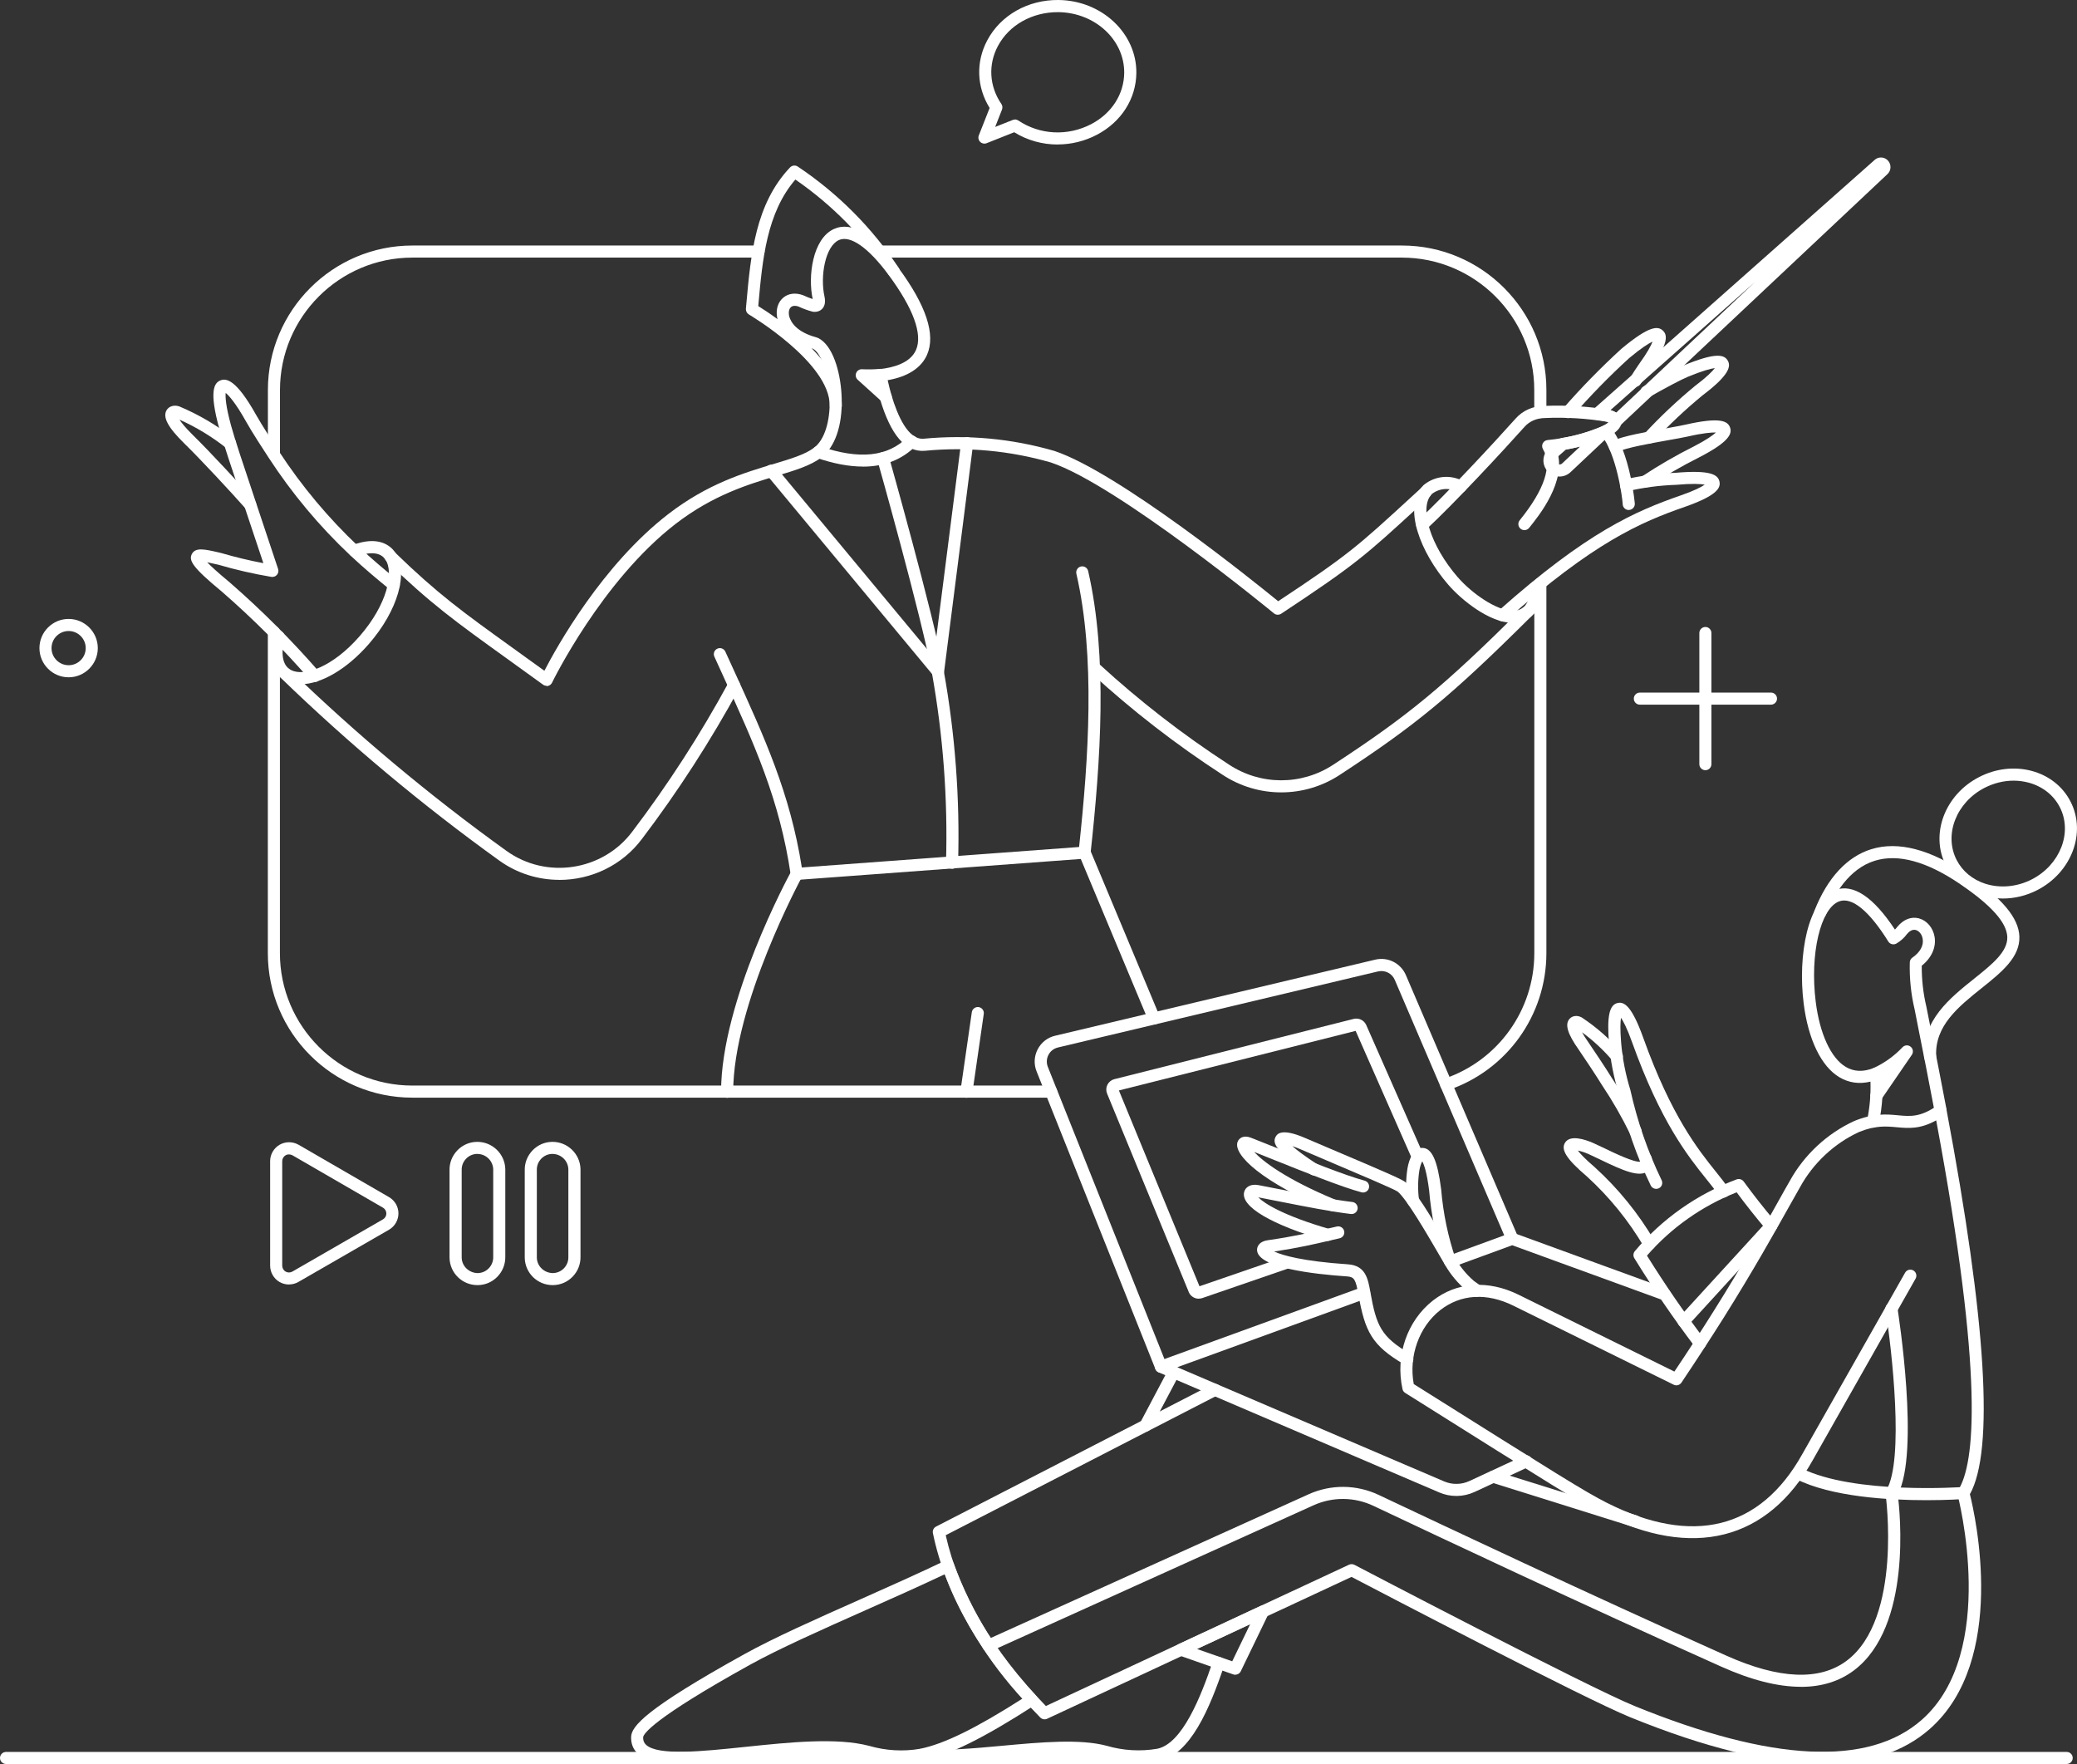 <?xml version="1.0" encoding="UTF-8"?>
<svg xmlns="http://www.w3.org/2000/svg" id="Layer_2" data-name="Layer 2" viewBox="0 0 343.84 291.99">
  <rect x="0" y="0" width="343.84" height="291.99" fill="#333333" stroke="none"/>
  <defs>
    <style>
      .cls-1 {
        fill: none;
      }

      .cls-1, .cls-2 {
        stroke-width: 0px;
      }

      .cls-2 {
        fill: #fff;
      }
    </style>
  </defs>
  <g id="content">
    <g>
      <g>
        <path class="cls-1" d="M321.31,183.79c-2.29,1.68-5.19,2.29-7.96,1.68-2.02-.16-4.05.17-5.91.96-4.35,2.01-7.95,5.37-10.26,9.57-.9,1.58-2.22,3.96-3.94,6.96-2.02-2.4-4.23-5.16-5.4-6.79-6.39,2.37-12.06,6.37-16.44,11.59,3.11,5.07,6.44,9.99,9.99,14.75-1.25,1.93-2.52,3.85-3.8,5.76l-26.56-13.09c-11.14-5.51-19.97,4.68-17.81,14.49,0,0,10.77,6.77,19.52,12.2l-11.49,5.33c-13.41-5.73-36.9-15.77-46.97-20l-4.62,8.79-34.18,17.57c2.39,11.59,9.33,21.74,17.47,30.01l22.55-10.51,9,3.16,4.54-9.47,14.74-6.87s38.46,20.13,46.42,23.39c26.58,10.85,41.05,8.89,48.71,2.06,13.25-11.81,6.15-38.2,6.15-38.2,5.55-8.79.26-41.98-3.74-63.35h0Z"></path>
        <path class="cls-1" d="M175.21,1c-9.5-.1-15.28,9.43-10.26,16.75l-1.98,5.03,5.04-2c7.83,5.26,19,.24,19.11-8.7.06-6.06-5.28-11.01-11.91-11.08Z"></path>
      </g>
      <g>
        <path class="cls-1" d="M315.67,174.04c-1.48,1.49-3.2,2.73-5.09,3.66.08,1.24.1,2.48.03,3.73l5.06-7.38Z"></path>
        <path class="cls-1" d="M203.48,169.12c1.44-.58,2.43,1.91.99,2.5-1.44.58-2.43-1.91-.99-2.5Z"></path>
        <path class="cls-1" d="M142.66,62.12l3.97,3.59-.89-3.66-3.08.07Z"></path>
        <path class="cls-1" d="M131.59,28.38c-5.71,6.02-6.3,14.56-7.04,22.8,0,0,13.62,8.07,13.88,15.78-.12-5.52-2.54-10.04-3.48-10.28-7.52-1.98-5.88-8.85-1.68-6.73,1.63.84,2.74.99,2.36-.8-1.33-6.3,2.34-17.92,12.41-4.26-4.34-6.54-9.93-12.15-16.45-16.51Z"></path>
        <path class="cls-1" d="M164.2,124.99c0,.89-.72,1.62-1.62,1.62s-1.62-.72-1.62-1.62.72-1.62,1.62-1.62,1.62.72,1.62,1.62Z"></path>
        <path class="cls-1" d="M150.01,114.66c0,.89-.72,1.62-1.62,1.62s-1.62-.72-1.62-1.62.72-1.62,1.62-1.62,1.62.72,1.62,1.62Z"></path>
        <path class="cls-1" d="M152.54,137.33c0,.89-.72,1.62-1.62,1.62s-1.62-.72-1.62-1.62.72-1.62,1.62-1.62,1.62.72,1.62,1.62Z"></path>
        <path class="cls-1" d="M65.2,96.82c-1.71-1.4-3.93-3.18-6.53-5.64,4.76-1.78,7.49.75,6.53,5.64Z"></path>
        <path class="cls-1" d="M46.12,105.4c-1.26,5.03,1.13,8.03,5.98,6.46-1.95-2.19-3.95-4.34-5.98-6.46Z"></path>
        <path class="cls-1" d="M254.31,97.16c-2.32,1.88-4.31,3.59-5.54,4.65,1.51.58,3.22.25,4.41-.85.86-1.07,1.26-2.43,1.13-3.79Z"></path>
        <path class="cls-1" d="M63.9,199.03l-15.01-8.68c-.66-.37-1.46-.36-2.12.01-.65.38-1.05,1.08-1.06,1.83v17.33c0,.76.4,1.46,1.06,1.84.66.38,1.47.38,2.12,0l15.01-8.68c.65-.38,1.05-1.08,1.05-1.83,0-.75-.4-1.45-1.05-1.83h0Z"></path>
        <path class="cls-1" d="M258.79,73.47l-1.74,1.54c-.67.62-.71,1.67-.09,2.34.62.67,1.67.71,2.34.09l6.32-5.95c-2.18.95-4.48,1.62-6.84,1.98Z"></path>
        <path class="cls-1" d="M311.81,27.25c-.16-.18-.41-.24-.63-.16-.07.03-.14.07-.19.13l-46.56,41.27c.62.08,1.24.19,1.84.34,1.33.41,1.13.92,1.16.96l44.34-41.71c.11-.11.18-.25.19-.4,0-.15-.05-.31-.15-.42h0Z"></path>
        <path class="cls-1" d="M341.89,133.16c2.39,4.68.1,10.63-5.1,13.3-5.2,2.67-11.38,1.03-13.78-3.66-2.39-4.68-.11-10.64,5.09-13.3,5.23-2.67,11.38-1.03,13.78,3.66Z"></path>
        <path class="cls-1" d="M325.04,145.53c-14.89-10.14-21.33-.83-23.9,5.95,2.23-4.78,6.42-5.64,12.31,3.82.55-.34,1.03-.8,1.4-1.33,2.84-3.45,7.04,2.05,2.26,5.33-.07,4.08.23,4.8,2.39,15.62-.75-13.88,27.18-14.7,5.54-29.4h0Z"></path>
        <path class="cls-1" d="M131.38,273.49c-1.02,0-1.85.83-1.85,1.85,0,1.02.83,1.85,1.85,1.85h0c1.02,0,1.84-.84,1.84-1.86,0-1.01-.82-1.83-1.84-1.84Z"></path>
        <path class="cls-1" d="M120.99,284.43c.03,1.02-.77,1.87-1.79,1.9s-1.87-.77-1.9-1.79c0-.04,0-.08,0-.12.03-1.02.88-1.82,1.9-1.79.98.03,1.76.81,1.79,1.79Z"></path>
        <path class="cls-1" d="M145.91,283.74c.03,1.02-.77,1.87-1.79,1.9s-1.87-.77-1.9-1.79c0-.04,0-.08,0-.12.03-1.02.88-1.82,1.9-1.79.98.03,1.76.81,1.79,1.79Z"></path>
        <path class="cls-1" d="M152.64,268.09c.03,1.02-.77,1.87-1.79,1.9s-1.87-.77-1.9-1.79c0-.04,0-.08,0-.12.03-1.02.88-1.82,1.9-1.79.98.03,1.76.81,1.79,1.79Z"></path>
        <path class="cls-1" d="M165.33,278.99c0,1.02-.83,1.85-1.85,1.85-1.02,0-1.85-.83-1.85-1.85s.83-1.85,1.85-1.85h0c1.01.01,1.83.83,1.85,1.85Z"></path>
        <path class="cls-1" d="M252.67,241.9s13.61,9.02,18.09,9.95l-23.55-7.42,5.47-2.53h0Z"></path>
        <path class="cls-1" d="M195.51,278.72c0,1.02-.82,1.85-1.84,1.85-.49,0-.97-.19-1.31-.54-.72-.71-.73-1.87-.02-2.6.09-.09.19-.17.3-.24.84-.57,1.99-.34,2.56.5.21.31.32.67.31,1.04h0Z"></path>
        <path class="cls-1" d="M183.68,285.07c0,1.02-.82,1.85-1.84,1.85-.49,0-.97-.19-1.31-.54-.72-.71-.73-1.87-.02-2.6.09-.09.19-.17.3-.24.3-.2.66-.31,1.03-.31,1.02,0,1.84.83,1.85,1.85h0Z"></path>
        <path class="cls-1" d="M278.72,218.72l2.7,3.66,11.79-19.48-14.49,15.83h0Z"></path>
        <path class="cls-1" d="M236.47,81.03c-1.05,1.1-1.81,2.28-1,5.81,1.68-1.54,3.96-3.83,6.32-6.3-1.89-.71-3.93-.98-5.33.49Z"></path>
      </g>
      <g>
        <path class="cls-2" d="M342.13,291.99H1c-.55,0-1-.45-1-1s.45-1,1-1h341.13c.55,0,1,.45,1,1s-.45,1-1,1Z"></path>
        <path class="cls-2" d="M198.45,214.97c-.68,0-1.32-.38-1.62-1.02l-13.56-32.94c-.19-.48-.17-1,.06-1.46.23-.45.63-.78,1.11-.91l39.68-9.99c.85-.19,1.7.23,2.05,1.01l9.47,21.47c.22.51,0,1.1-.51,1.32-.51.22-1.1,0-1.32-.51l-9.39-21.3-39.19,9.86,13.34,32.41,14.09-4.85c.52-.18,1.09.1,1.27.62.18.52-.1,1.09-.62,1.27l-14.29,4.92c-.19.06-.38.09-.57.09Z"></path>
        <path class="cls-2" d="M258.17,78.88s-.07,0-.1,0c-.71-.03-1.37-.33-1.85-.85-1-1.07-.94-2.76.14-3.75l1.76-1.56c.14-.13.32-.21.51-.24,2.27-.35,4.49-.99,6.59-1.91.45-.19.97-.04,1.23.37.27.41.2.95-.15,1.28l-6.32,5.95c-.5.46-1.14.71-1.81.71ZM259.23,74.41l-1.53,1.35c-.25.23-.26.65-.01.91.12.13.28.2.46.21.17.02.34-.06.47-.18l2.95-2.78c-.77.19-1.55.36-2.34.49Z"></path>
        <path class="cls-2" d="M267.44,70.78c-.27,0-.53-.11-.73-.31-.12-.13-.21-.31-.25-.49-.08-.05-.22-.12-.48-.19-.51-.13-1.09-.23-1.67-.3-.39-.05-.72-.32-.83-.69s0-.79.29-1.05l46.56-41.27c.11-.11.29-.23.49-.31.62-.23,1.31-.06,1.74.43.28.31.42.71.4,1.13-.01.41-.19.8-.5,1.09l-44.34,41.7c-.19.18-.44.27-.68.27ZM266.61,67.88c.37.12.68.26.94.42l23-21.64-23.94,21.22ZM311.7,27.92l-.04.04s.03-.02.04-.04ZM311.09,27.35s0,0,0,0h0Z"></path>
        <path class="cls-2" d="M310.61,182.42c-.19,0-.39-.06-.56-.18-.46-.31-.57-.94-.26-1.39l1.7-2.48c-.16.08-.33.16-.49.24-.5.23-1.1.01-1.33-.49-.23-.5-.01-1.1.49-1.33,1.81-.84,3.42-1.99,4.79-3.44.36-.38.95-.42,1.35-.09.41.33.49.91.2,1.34l-5.06,7.38c-.19.28-.51.43-.83.43Z"></path>
        <path class="cls-2" d="M318.87,248.32c-6.23,0-15.68-.55-21.56-3.51-.49-.25-.69-.85-.44-1.34.25-.49.85-.69,1.34-.44,8.68,4.37,26.58,3.12,26.76,3.11.55-.03,1.03.37,1.07.92s-.37,1.03-.92,1.07c-.27.02-2.75.19-6.24.19Z"></path>
        <path class="cls-2" d="M220.67,200.51c-.13,0-.26-.02-.38-.08-11.25-4.67-16.26-9.3-15.4-11.45.24-.6.96-1.13,2.19-.66,1.29.5,2.84,1.12,4.5,1.79,5.02,2.01,11.27,4.51,14.33,5.32.53.14.85.69.71,1.22s-.69.85-1.22.71c-3.19-.84-9.5-3.37-14.57-5.4-1.14-.46-2.23-.9-3.22-1.29,1.49,1.6,5.27,4.51,13.44,7.91.51.21.75.8.54,1.31-.16.38-.53.62-.92.62Z"></path>
        <path class="cls-2" d="M219.82,205.4c-.09,0-.19-.01-.28-.04-9.08-2.64-14.16-5.64-13.58-8.03.18-.77,1-1.43,2.39-1.16,1.37.26,2.77.53,4.16.81,4.01.79,8.15,1.6,11.36,1.98.55.06.94.56.88,1.11-.06.55-.56.94-1.11.88-3.28-.39-7.46-1.21-11.51-2.01-1.28-.25-2.57-.51-3.83-.75,1.01,1.02,4.16,3.03,11.8,5.25.53.15.84.71.68,1.24-.13.44-.53.72-.96.72Z"></path>
        <path class="cls-2" d="M240.05,209.79c-.42,0-.8-.26-.95-.68-1.33-3.89-2.17-7.94-2.51-12.04-.39-3.1-.87-4.35-1.14-4.84-.17.3-.36.81-.48,1.5-.25,1.61-.27,3.25-.06,4.87.07.55-.32,1.05-.86,1.12-.55.07-1.05-.32-1.12-.86-.23-1.81-.21-3.64.07-5.44.28-1.67,1.07-3.48,2.49-3.41,1.56.03,2.48,2.08,3.09,6.86.33,3.98,1.14,7.86,2.42,11.6.18.52-.1,1.09-.62,1.27-.11.04-.22.05-.32.05Z"></path>
        <path class="cls-2" d="M112.69,291.97c-3.23,0-5.74-.42-7.09-1.68-.78-.72-1.15-1.65-1.12-2.78.05-1.75,2.35-4.62,18.74-13.7,4.87-2.7,11.85-5.81,19.24-9.09,4.8-2.14,9.77-4.35,14.07-6.42.25-.12.55-.13.81-.03.26.11.47.32.56.58,3.02,8.18,7.61,15.53,13.62,21.84.21.22.3.51.27.81-.04.3-.2.56-.45.72-8.54,5.51-14.3,8.36-18.7,9.23-3.09.52-6.28.33-9.26-.53-5.01-1.31-12.88-.49-19.83.23-4.02.42-7.77.81-10.86.81ZM156.41,260.57c-4.09,1.95-8.68,3.99-13.14,5.97-7.35,3.27-14.29,6.36-19.09,9.01-16.21,8.99-17.65,11.47-17.71,12.01-.02.53.14.93.48,1.25,1.99,1.85,9.31,1.09,16.39.35,7.46-.78,15.18-1.58,20.56-.17,2.72.79,5.6.96,8.37.49,3.94-.78,9.21-3.35,16.97-8.3-5.55-6.04-9.87-12.97-12.84-20.62Z"></path>
        <path class="cls-2" d="M188.45,291.72c-1.96,0-3.92-.28-5.8-.83-4.06-1.08-10.41-.49-16.55.07-4.86.45-9.89.91-13.81.53-.55-.05-.95-.54-.9-1.09.05-.55.54-.96,1.09-.9,3.73.36,8.67-.09,13.44-.53,6.31-.58,12.84-1.18,17.27,0,2.72.8,5.6.97,8.36.5,4.18-.81,7.27-8.67,9.24-14.51.18-.52.74-.81,1.27-.63.52.18.8.74.63,1.27-2.45,7.27-5.64,14.84-10.77,15.84-1.15.2-2.31.29-3.46.29Z"></path>
        <path class="cls-2" d="M192.2,227.24c-.4,0-.77-.24-.93-.63l-19.66-49.25c-.49-1.19-.42-2.53.18-3.68.6-1.15,1.66-1.97,2.93-2.25l52.94-12.58c2.1-.5,4.23.58,5.08,2.56l18.53,43.24c.22.51-.02,1.1-.53,1.31-.51.22-1.1-.02-1.31-.52l-18.53-43.24c-.46-1.09-1.63-1.67-2.78-1.4l-52.95,12.58c-.7.16-1.28.6-1.6,1.23-.33.62-.36,1.35-.1,2l19.66,49.26c.2.51-.04,1.09-.56,1.3-.12.05-.25.07-.37.07Z"></path>
        <path class="cls-2" d="M331.57,148.73c-1.2,0-2.4-.18-3.53-.55-2.62-.84-4.71-2.6-5.91-4.93-2.64-5.17-.16-11.73,5.53-14.64,2.75-1.41,5.82-1.76,8.66-1.01,2.88.77,5.17,2.58,6.46,5.1h0c2.64,5.16.16,11.73-5.53,14.64-1.79.92-3.75,1.39-5.69,1.39ZM333.34,129.22c-1.61,0-3.25.4-4.77,1.17-4.71,2.41-6.8,7.77-4.66,11.95.95,1.86,2.63,3.26,4.74,3.94,2.46.79,5.26.53,7.69-.71,4.71-2.41,6.8-7.78,4.66-11.95h0c-1.03-2.01-2.87-3.46-5.19-4.08-.8-.21-1.63-.32-2.47-.32Z"></path>
        <path class="cls-2" d="M204.5,277.22c-.11,0-.22-.02-.33-.06l-8.99-3.15c-.38-.13-.65-.49-.67-.89s.21-.78.58-.96l13.57-6.32c.38-.18.84-.1,1.13.2s.37.76.19,1.14l-4.58,9.47c-.17.35-.53.56-.9.56ZM198.16,272.95l5.83,2.04,2.97-6.14-8.8,4.1Z"></path>
        <path class="cls-2" d="M189.63,236.99c-.16,0-.32-.04-.47-.12-.49-.26-.67-.86-.42-1.35l4.65-8.79c.26-.49.86-.68,1.35-.42.49.26.67.86.42,1.35l-4.65,8.79c-.18.34-.53.53-.88.53Z"></path>
        <path class="cls-2" d="M239.41,180.51c-.42,0-.81-.26-.95-.68-.18-.52.1-1.09.63-1.27,8.91-3.01,14.9-11.36,14.91-20.76v-61.19c0-.55.45-1,1-1s1,.45,1,1v61.19c-.01,10.26-6.55,19.36-16.27,22.65-.11.04-.21.05-.32.05Z"></path>
        <path class="cls-2" d="M174.01,181.69h-105.77c-13.18,0-23.91-10.74-23.9-23.92v-53.16c0-.55.45-1,1-1s1,.45,1,1v53.16c0,12.08,9.82,21.91,21.9,21.92h105.77c.55,0,1,.45,1,1s-.45,1-1,1Z"></path>
        <path class="cls-2" d="M45.35,76.08c-.55,0-1-.45-1-1v-10.53c0-13.18,10.74-23.91,23.92-23.91h57.29c.55,0,1,.45,1,1s-.45,1-1,1h-57.29c-12.08,0-21.91,9.83-21.92,21.91v10.53c0,.55-.45,1-1,1Z"></path>
        <path class="cls-2" d="M254.99,69.21c-.55,0-1-.45-1-1v-3.66c0-12.07-9.83-21.9-21.9-21.91h-86.38c-.55,0-1-.45-1-1s.45-1,1-1h86.39c13.18,0,23.9,10.73,23.9,23.9v3.66c0,.55-.45,1-1,1Z"></path>
        <path class="cls-2" d="M92.59,145.64c-3.46,0-6.94-1.04-9.93-3.19-12.75-9.17-24.93-19.36-36.21-30.28-.4-.38-.41-1.02-.02-1.41.38-.4,1.02-.41,1.41-.02,11.21,10.85,23.32,20.98,35.99,30.09,6.6,4.77,15.95,3.34,20.84-3.17,5.92-7.8,11.29-16.11,15.96-24.71.26-.48.87-.66,1.36-.4.49.26.67.87.4,1.36-4.72,8.68-10.14,17.08-16.12,24.96-3.32,4.43-8.47,6.78-13.67,6.78Z"></path>
        <path class="cls-2" d="M146.64,66.72c-.24,0-.48-.09-.67-.26l-3.98-3.6c-.31-.28-.42-.74-.25-1.13.16-.39.55-.64.98-.61.97.05,1.95.03,2.92-.06.55-.06,1.04.35,1.09.9.05.55-.35,1.04-.9,1.09-.2.02-.4.04-.6.05l2.08,1.88c.41.37.44,1,.07,1.41-.2.22-.47.33-.74.33Z"></path>
        <path class="cls-2" d="M212.1,131.16c-3.4,0-6.79-.98-9.75-2.94-7.66-4.97-14.96-10.63-21.7-16.81-.41-.37-.43-1.01-.06-1.41.37-.41,1.01-.43,1.41-.06,6.65,6.11,13.87,11.7,21.44,16.61,5.24,3.47,12.01,3.48,17.26.04,12.47-8.15,18.32-12.99,31.31-25.9.39-.39,1.02-.39,1.41,0,.39.39.39,1.02,0,1.41-13.1,13.03-19.02,17.92-31.62,26.16-2.95,1.94-6.32,2.9-9.7,2.9Z"></path>
        <path class="cls-2" d="M90.49,113.52c-.21,0-.42-.07-.59-.19-2.32-1.68-4.35-3.15-6.18-4.46-8.31-5.98-12.49-8.98-19.81-16.08-.4-.38-.41-1.02-.02-1.41.38-.4,1.02-.41,1.41-.02,7.21,7,11.35,9.97,19.58,15.89,1.58,1.14,3.31,2.38,5.24,3.78,2.03-3.92,9.56-17.5,20.54-25.96,6.51-5.01,12.54-6.81,17.38-8.26,2.92-.88,5.23-1.57,6.74-2.71,1.71-1.3,2.67-4.33,2.57-8.1-.11-4.08-1.4-7.36-2.6-8.17-.15-.1-.18-.11-.44-.18-.21-.06-.48-.13-.89-.29-2.64-.97-4.43-2.8-4.78-4.88-.22-1.3.17-2.51,1.05-3.23.85-.7,2.05-.84,3.29-.37.54.25,1.05.46,1.56.62,0,0,0,0,0,0-.82-3.71-.04-9.97,3.5-11.59,2.95-1.34,6.55.82,10.69,6.42,4.6,6.23,6.2,11.07,4.74,14.39-.96,2.19-3.21,3.64-6.52,4.21.18.77.42,1.79.63,2.5,1.01,3.39,2.76,7.39,5.32,7.19,7.3-.7,14.59-.02,21.65,2.02,10.63,3.55,33.08,21.64,37.05,24.88,11.61-7.68,13.1-9.05,21.96-17.18l1.79-1.64c.41-.37,1.04-.35,1.41.06.37.41.35,1.04-.06,1.41l-1.79,1.64c-8.91,8.18-10.52,9.65-22.82,17.78-.37.24-.85.22-1.19-.06-.26-.21-25.89-21.29-36.94-24.98-6.78-1.95-13.82-2.61-20.88-1.93-3.19.24-5.61-2.57-7.41-8.61-.4-1.34-.89-3.6-.91-3.7-.06-.28,0-.57.17-.8.17-.23.42-.38.7-.41,2.21-.24,5.05-.98,6.01-3.17,1.13-2.58-.43-6.86-4.52-12.4-3.35-4.54-6.36-6.65-8.25-5.79-2.24,1.02-3.13,5.94-2.38,9.34.19.86.07,1.53-.34,2-.21.23-.67.61-1.51.53-.05,0-.11-.02-.16-.03-.78-.21-1.55-.49-2.29-.84-.24-.09-.84-.24-1.23.08-.31.26-.44.77-.35,1.35.09.51.6,2.27,3.5,3.34.34.13.56.19.74.24.33.09.61.17,1.03.46,2.25,1.54,3.37,6.01,3.46,9.77.12,4.48-1.11,8.03-3.36,9.74-1.8,1.37-4.38,2.14-7.37,3.04-4.68,1.4-10.51,3.15-16.73,7.93-12.27,9.45-20.41,26.14-20.49,26.31-.13.27-.37.46-.66.54-.08.02-.16.03-.24.03Z"></path>
        <path class="cls-2" d="M138.36,68.15h0c-.55,0-1-.45-1-1,.03-7.14-13.25-15.02-13.39-15.1-.33-.2-.52-.57-.49-.95l.08-.88c.73-8.09,1.49-16.46,7.23-22.51.34-.35.88-.41,1.28-.14,6.66,4.46,12.29,10.11,16.72,16.79.31.46.18,1.08-.28,1.39-.46.31-1.08.18-1.39-.28-4.12-6.22-9.32-11.52-15.45-15.75-4.75,5.52-5.45,13.23-6.12,20.69l-.02.26c2.67,1.66,13.86,9.05,13.83,16.5,0,.55-.45,1-1,1Z"></path>
        <path class="cls-2" d="M131.89,145.65c-.49,0-.92-.36-.99-.85-1.84-12.46-6.01-21.59-11.29-33.15l-1.35-2.96c-.23-.5,0-1.1.5-1.32.5-.23,1.1,0,1.32.5l1.35,2.95c5.21,11.42,9.36,20.5,11.31,32.77l45.9-3.39c1.58-14.72,2.71-31.49-.45-45.23-.12-.54.21-1.07.75-1.2.54-.12,1.07.21,1.2.75,3.28,14.29,2.04,31.63.4,46.72-.05.48-.44.85-.92.89l-47.65,3.52s-.05,0-.07,0ZM179.55,141.12h.01-.01Z"></path>
        <path class="cls-2" d="M120.37,181.72c-.55,0-1-.45-1-1,0-15.05,11.16-35.67,11.64-36.54.27-.49.87-.66,1.36-.4.48.26.66.87.4,1.36-.11.21-11.39,21.04-11.39,35.58,0,.55-.45,1-1,1Z"></path>
        <path class="cls-2" d="M191.04,169.58c-.39,0-.76-.23-.92-.61l-11.49-27.48c-.21-.51.03-1.1.54-1.31.51-.21,1.1.03,1.31.54l11.49,27.48c.21.51-.03,1.1-.54,1.31-.13.05-.26.08-.39.08Z"></path>
        <path class="cls-2" d="M41.44,84.56c-.28,0-.55-.11-.75-.34-2.38-2.69-7.42-8.13-10.21-10.85-2.7-2.65-3.59-4.34-2.89-5.49.4-.65,1.24-.9,2.09-.61,3.28,1.38,6.29,3.16,9.02,5.33.43.34.51.97.16,1.4-.34.43-.97.51-1.4.16-2.38-1.88-4.98-3.46-7.75-4.7.32.5.95,1.3,2.16,2.49,2.82,2.76,7.9,8.24,10.3,10.96.37.41.33,1.05-.09,1.41-.19.17-.43.25-.66.25Z"></path>
        <path class="cls-2" d="M272.38,80.7c-.32,0-.64-.16-.84-.45-.3-.46-.18-1.08.28-1.39,2.74-1.81,5.62-3.48,8.56-4.95,2.16-1.11,3.2-1.88,3.69-2.32-.68-.02-2.06.07-4.69.67-.8.18-1.95.38-3.24.61-2.89.52-6.85,1.22-8.4,1.93-.5.23-1.1,0-1.32-.49-.23-.5,0-1.1.49-1.32,1.79-.82,5.72-1.52,8.88-2.08,1.26-.23,2.38-.43,3.16-.6,5.91-1.35,7.07-.58,7.45.44.35.97.02,2.32-5.1,4.95-2.87,1.44-5.69,3.07-8.36,4.83-.17.11-.36.17-.55.17Z"></path>
        <path class="cls-2" d="M272.97,73.45c-.24,0-.49-.09-.68-.27-.41-.38-.43-1.01-.05-1.41,2.6-2.81,5.42-5.46,8.37-7.89,1.97-1.48,2.87-2.42,3.28-2.95-.68.09-2.02.42-4.52,1.46-1.06.44-3.42,1.69-6.33,3.33-.48.27-1.09.1-1.36-.38-.27-.48-.1-1.09.38-1.36,1.43-.81,4.92-2.76,6.54-3.44,5.61-2.34,6.88-1.79,7.43-.84.48.85.45,2.26-4.18,5.74-2.85,2.34-5.6,4.94-8.14,7.67-.2.21-.46.32-.73.32Z"></path>
        <path class="cls-2" d="M259.57,69.21c-.23,0-.47-.08-.66-.25-.42-.36-.46-1-.09-1.41,2.99-3.43,6.22-6.72,9.58-9.8,4.71-3.93,6.08-3.78,6.88-3.03.75.7,1.07,2.05-2.32,6.72-.47.68-.93,1.39-1.37,2.11-.29.47-.91.62-1.38.33-.47-.29-.62-.91-.33-1.38.46-.75.94-1.49,1.44-2.21,1.43-1.97,2.02-3.13,2.26-3.75-.63.3-1.81,1.01-3.87,2.73-3.28,2.99-6.45,6.24-9.39,9.61-.2.23-.47.34-.75.34Z"></path>
        <path class="cls-2" d="M269.63,84.42c-.55,0-.99-.44-1-.98-.04-.95-.98-8.24-3.57-11.46-.35-.43-.28-1.06.15-1.41.43-.35,1.06-.28,1.41.15,3.27,4.06,4.02,12.62,4.02,12.69,0,.55-.45,1-1,1Z"></path>
        <path class="cls-2" d="M142.85,77.23c-2.31,0-4.89-.49-7.72-1.46-.52-.18-.8-.75-.62-1.27.18-.52.75-.8,1.27-.62,6.48,2.24,11.2,1.74,14.44-1.51.39-.39,1.02-.39,1.41,0,.39.39.39,1.02,0,1.41-2.29,2.3-5.23,3.46-8.79,3.46Z"></path>
        <path class="cls-2" d="M155.28,112.18c-.29,0-.58-.13-.77-.36l-27.62-33.26c-.35-.42-.29-1.06.13-1.41.43-.35,1.06-.29,1.41.13l26.15,31.49,4.53-35.54c.07-.55.57-.93,1.12-.87.55.07.94.57.87,1.12l-4.82,37.83c-.05.4-.33.72-.71.83-.09.03-.19.04-.28.04Z"></path>
        <path class="cls-2" d="M49.78,113.27c-.93,0-1.78-.19-2.53-.58-1.06-.55-3.38-2.39-2.09-7.53.13-.54.68-.86,1.21-.73.54.13.86.68.73,1.21-.39,1.56-.77,4.31,1.08,5.27,2.16,1.13,6.88-.46,11.36-5.61,4.55-5.22,5.73-10.56,4.24-12.71-1.08-1.56-3.44-.97-4.75-.48-.52.19-1.09-.07-1.29-.59-.19-.52.07-1.09.59-1.29,4.32-1.62,6.3.07,7.1,1.22,2.27,3.27.43,9.64-4.38,15.16-3.66,4.2-7.93,6.64-11.27,6.65Z"></path>
        <path class="cls-2" d="M52.11,112.9c-.28,0-.56-.12-.76-.34-4.52-5.2-9.46-10.14-14.67-14.67-4.84-3.99-5.44-5.12-4.93-6.16.58-1.18,2.13-.82,4.49-.28l.41.1c2.3.67,4.62,1.23,6.95,1.67l-2.39-7.16c-3.3-9.89-4.19-12.54-4.89-15.05-1.76-6.34-.84-7.63.16-8.04.95-.39,2.6-.22,5.92,5.71.88,1.57,2.93,4.76,3.79,6.05,3.75,5.74,8.17,11.02,13.15,15.72,2.36,2.23,4.4,3.9,6.04,5.24l.44.36c.43.35.49.98.14,1.41-.35.43-.98.49-1.41.14l-.43-.36c-1.66-1.36-3.73-3.06-6.15-5.33-5.1-4.8-9.62-10.21-13.45-16.08-.69-1.04-2.89-4.42-3.86-6.18-1.63-2.91-2.75-4.17-3.3-4.61-.06.61-.02,2.1.9,5.43.68,2.45,1.57,5.1,4.86,14.95l2.92,8.76c.11.33.04.7-.19.97-.23.27-.58.39-.93.34-2.95-.5-5.9-1.17-8.76-2.01l-.36-.08c-.45-.1-1.01-.23-1.5-.33.59.62,1.68,1.64,3.68,3.29,5.3,4.61,10.3,9.61,14.88,14.88.36.42.32,1.05-.1,1.41-.19.16-.42.25-.66.25Z"></path>
        <path class="cls-2" d="M235.44,87.87c-.27,0-.54-.11-.74-.32-.37-.41-.35-1.04.06-1.41,4.37-4.02,12.8-13.1,16.13-16.84,1.2-1.36,2.91-2.1,4.76-2.11,3.57-.16,7.23.06,10.82.66.04,0,.09.02.13.03,1.14.35,1.75.93,1.84,1.73.1.93-.59,1.79-2.09,2.63-.03.02-.06.03-.09.04-2.72,1.18-5.57,1.97-8.5,2.38,1.63,5-3.01,10.72-4.62,12.72-.35.43-.98.5-1.41.15-.43-.35-.5-.98-.15-1.41,4.14-5.12,5.44-9.08,3.85-11.78-.17-.29-.18-.66-.03-.96s.46-.51.8-.54c3.18-.3,6.29-1.1,9.22-2.36.42-.24.69-.44.85-.59-.05-.02-.12-.05-.19-.07-3.43-.57-6.93-.78-10.39-.62-1.29.02-2.48.52-3.3,1.44-3.36,3.77-11.85,12.92-16.28,16.99-.19.18-.43.26-.68.26Z"></path>
        <path class="cls-2" d="M248.74,102.85c-.28,0-.55-.11-.75-.34-.37-.41-.33-1.04.08-1.41,14.68-13.05,22.65-16.48,30.18-19.1,2.28-.79,3.42-1.4,3.97-1.78-.69-.12-2.06-.21-4.72.03-2.75.09-5.46.45-8.09,1.06-.54.12-1.08-.21-1.2-.75s.21-1.08.75-1.2c2.76-.64,5.59-1.01,8.42-1.1,6-.52,7.04.39,7.27,1.45.22,1.01-.3,2.29-5.74,4.19-7.33,2.55-15.1,5.9-29.51,18.71-.19.17-.43.25-.66.25Z"></path>
        <path class="cls-2" d="M47.84,212.62c-.54,0-1.09-.14-1.57-.42-.96-.56-1.55-1.6-1.55-2.71v-17.3c0-1.11.61-2.14,1.56-2.7.96-.55,2.15-.56,3.11-.02h.01s15.01,8.69,15.01,8.69c.96.56,1.55,1.59,1.55,2.69,0,1.1-.59,2.13-1.54,2.69l-15.01,8.65c-.48.28-1.02.42-1.56.42ZM47.85,191.08c-.2,0-.4.05-.57.15-.34.2-.56.57-.56.98v17.29c0,.4.21.78.56.98.34.2.77.2,1.12,0l15.01-8.65c.34-.2.55-.57.55-.96,0-.39-.21-.76-.55-.96l-15-8.68c-.17-.09-.36-.14-.55-.14Z"></path>
        <path class="cls-2" d="M79.03,212.72c-2.5,0-4.56-2-4.61-4.51v-14.51c-.03-1.21.43-2.38,1.28-3.27.85-.89,2-1.4,3.23-1.42,2.54-.05,4.66,1.97,4.72,4.51v14.5c.02,1.23-.43,2.39-1.28,3.28-.85.89-2,1.4-3.23,1.42-.03,0-.07,0-.1,0ZM79.04,191s-.04,0-.06,0c-.7.02-1.35.3-1.83.81-.48.5-.74,1.17-.72,1.87v14.35s0,.14,0,.14c.03,1.44,1.24,2.55,2.67,2.56.7-.02,1.35-.3,1.83-.81.48-.5.74-1.17.72-1.87,0,0,0-.02,0-.02v-14.46c-.03-1.42-1.2-2.56-2.61-2.56ZM83.65,208.03h.01-.01Z"></path>
        <path class="cls-2" d="M91.48,212.72c-2.5,0-4.56-2-4.61-4.51v-14.51c-.03-1.21.43-2.38,1.28-3.27.85-.89,2-1.4,3.23-1.42,2.54-.05,4.66,1.97,4.72,4.51v14.5c.02,1.23-.43,2.39-1.28,3.28-.85.89-2,1.4-3.23,1.42-.03,0-.07,0-.1,0ZM91.48,191s-.04,0-.06,0c-.7.02-1.35.3-1.83.81-.48.5-.74,1.17-.72,1.87v14.35s0,.14,0,.14c.03,1.44,1.23,2.55,2.67,2.56.7-.02,1.35-.3,1.83-.81.48-.5.74-1.17.72-1.87,0,0,0-.02,0-.02v-14.46c-.03-1.42-1.2-2.56-2.61-2.56ZM96.1,208.03h.01-.01Z"></path>
        <path class="cls-2" d="M175.08,23.92c-2.51,0-5-.68-7.18-2.03l-4.56,1.81c-.37.15-.79.06-1.08-.22-.28-.28-.37-.7-.22-1.07l1.79-4.54c-2.15-3.46-2.31-7.6-.39-11.2C165.66,2.5,170.19-.05,175.22,0h0c7.17.07,12.96,5.5,12.9,12.08-.05,4.28-2.49,8.1-6.52,10.22-2.05,1.08-4.29,1.61-6.51,1.61ZM168.01,19.77c.2,0,.39.06.56.17,3.58,2.41,8.21,2.63,12.09.6,3.37-1.77,5.41-4.94,5.45-8.47.05-5.49-4.85-10-10.92-10.06h0c-4.28-.02-8.12,2.1-9.99,5.61-1.64,3.08-1.43,6.66.57,9.58.19.27.23.62.11.93l-1.13,2.88,2.89-1.15c.12-.05.24-.07.37-.07Z"></path>
        <path class="cls-2" d="M282.32,127.49c-.55,0-1-.45-1-1v-21.71c0-.55.45-1,1-1s1,.45,1,1v21.71c0,.55-.45,1-1,1Z"></path>
        <path class="cls-2" d="M293.18,116.64h-21.71c-.55,0-1-.45-1-1s.45-1,1-1h21.71c.55,0,1,.45,1,1s-.45,1-1,1Z"></path>
        <path class="cls-2" d="M157.61,143.8s-.02,0-.03,0c-.55-.02-.99-.48-.97-1.03.31-10.5-.48-21.07-2.34-31.41-1.78-9.54-8.96-35-9.04-35.25-.15-.53.16-1.08.69-1.23.53-.15,1.08.16,1.23.69.07.26,7.29,25.8,9.08,35.44,1.89,10.48,2.69,21.19,2.38,31.83-.02.54-.46.97-1,.97Z"></path>
        <path class="cls-2" d="M319.53,175.93c-.53,0-.97-.41-1-.95-.33-6.09,4.25-9.76,8.29-12.99,2.99-2.39,5.57-4.46,5.48-6.91-.09-2.37-2.64-5.22-7.79-8.73-5.52-3.76-10.27-5.06-14.12-3.88-4.31,1.32-6.8,5.61-8.14,8.98-.2.51-.79.76-1.3.56-.51-.2-.76-.78-.56-1.3,2.14-5.41,5.4-8.92,9.41-10.15,4.45-1.37,9.78.03,15.83,4.14,5.79,3.94,8.55,7.21,8.67,10.3.13,3.46-2.96,5.93-6.23,8.55-3.84,3.07-7.82,6.25-7.54,11.32.03.55-.39,1.02-.94,1.05-.02,0-.04,0-.06,0Z"></path>
        <path class="cls-2" d="M310.07,186.65c-.07,0-.14,0-.2-.02-.54-.11-.89-.64-.78-1.18.44-2.11.63-4.26.56-6.41-1.86.44-3.58.2-5.13-.72-3.02-1.79-5.18-6.25-5.93-12.23-1-7.97.68-17.17,5.23-18.78,2.99-1.07,6.31,1.15,9.88,6.56.14-.14.27-.29.39-.45,1.02-1.24,2.31-1.74,3.57-1.41,1.32.35,2.34,1.54,2.6,3.04.3,1.74-.49,3.5-2.12,4.8-.02,2.29.24,4.58.77,6.81.17.88.44,2.24.79,3.98.67,3.35,1.59,7.93,2.54,12.99.1.54-.26,1.07-.8,1.17-.54.1-1.07-.26-1.17-.8-.95-5.04-1.86-9.62-2.53-12.96-.35-1.75-.62-3.12-.78-3.96-.6-2.51-.87-5.14-.8-7.77,0-.32.17-.62.43-.8,1.28-.88,1.9-2.01,1.7-3.12-.12-.72-.58-1.3-1.14-1.45-.62-.16-1.15.29-1.48.7-.44.6-1.03,1.13-1.72,1.54-.47.27-1.07.12-1.35-.34-3.13-5.03-6.01-7.4-8.1-6.65-3.12,1.11-4.91,8.73-3.91,16.65.66,5.28,2.52,9.31,4.97,10.76,1.37.81,2.89.87,4.67.17.3-.12.63-.08.9.08.27.17.44.46.46.77.21,2.75.03,5.52-.53,8.23-.1.47-.51.8-.98.8Z"></path>
        <path class="cls-2" d="M270.75,252.82c-.1,0-.2-.02-.3-.05l-23.55-7.38c-.53-.17-.82-.73-.66-1.25.16-.53.73-.82,1.25-.65l23.55,7.38c.53.17.82.73.66,1.25-.13.43-.53.7-.95.7Z"></path>
        <path class="cls-2" d="M275.57,215.25c-.11,0-.23-.02-.34-.06l-24.89-9.07-9.91,3.63c-.52.19-1.09-.08-1.28-.59-.19-.52.08-1.09.59-1.28l10.26-3.76c.22-.08.47-.08.69,0l25.23,9.2c.52.19.79.76.6,1.28-.15.41-.53.66-.94.66Z"></path>
        <path class="cls-2" d="M281.43,223.38c-.3,0-.6-.14-.8-.4-3.57-4.72-6.96-9.67-10.07-14.71-.23-.37-.19-.84.08-1.17,4.49-5.34,10.32-9.45,16.86-11.88.42-.15.89-.01,1.16.35,1.67,2.29,3.45,4.55,5.29,6.71.36.42.3,1.05-.12,1.41-.42.36-1.05.31-1.41-.12-1.7-2.01-3.36-4.09-4.92-6.21-5.71,2.25-10.82,5.85-14.85,10.48,2.97,4.77,6.19,9.46,9.58,13.93.33.44.25,1.07-.19,1.4-.18.14-.39.2-.6.2Z"></path>
        <path class="cls-2" d="M285.31,198.23c-.32,0-.64-.16-.83-.44-.53-.8-1.21-1.64-1.99-2.61-3.02-3.76-7.58-9.45-12.33-22.73-.81-2.27-1.43-3.41-1.81-3.98-.1.64-.16,1.85.02,4.07.22,2.67.74,5.32,1.53,7.88,1.16,5.21,2.89,10.21,5.18,14.94.24.5.03,1.1-.47,1.33-.5.24-1.1.03-1.34-.47-2.35-4.87-4.14-10.01-5.31-15.29-.82-2.62-1.36-5.41-1.59-8.23-.37-4.44.04-6.38,1.43-6.68,1-.22,2.28.3,4.23,5.75,4.65,12.97,9.08,18.5,12.01,22.16.81,1.01,1.51,1.88,2.09,2.75.31.46.19,1.08-.27,1.39-.17.11-.36.17-.56.17Z"></path>
        <path class="cls-2" d="M270.78,188.31c-.37,0-.73-.21-.9-.56-1.37-2.81-2.95-5.56-4.69-8.16-.83-1.36-3.24-5-3.85-5.86-1.85-2.62-2.32-4.19-1.5-5.09.48-.54,1.3-.62,2.02-.22,2.49,1.65,4.68,3.59,6.57,5.8.36.42.31,1.05-.11,1.41-.42.36-1.05.31-1.41-.11-1.49-1.74-3.17-3.3-5.01-4.65.23.42.57.98,1.08,1.7.62.88,3.08,4.59,3.9,5.94,1.76,2.64,3.38,5.47,4.8,8.36.24.5.04,1.1-.46,1.34-.14.07-.29.1-.44.1Z"></path>
        <path class="cls-2" d="M273.04,206.91c-.34,0-.68-.18-.86-.49-2.56-4.36-5.75-8.29-9.49-11.7-3.32-2.83-4.34-4.4-3.6-5.58.85-1.35,3.29-.54,4.67.06.54.24,1.19.55,1.9.89,1.48.72,4.87,2.35,5.85,2.2,0-.06,0-.13-.03-.25-.11-.54.25-1.07.79-1.17.54-.11,1.07.25,1.17.79.24,1.23-.21,1.88-.64,2.2-1.41,1.09-4.09-.08-8.01-1.98-.68-.33-1.31-.63-1.83-.86-.71-.31-1.32-.49-1.75-.57.38.5,1.16,1.36,2.8,2.76,3.91,3.56,7.23,7.65,9.89,12.19.28.48.12,1.09-.36,1.37-.16.09-.33.14-.51.14Z"></path>
        <path class="cls-2" d="M241.09,247.62c-.96,0-1.91-.19-2.8-.57l-46.49-19.9c-.38-.16-.62-.54-.61-.95.01-.41.27-.77.66-.91l33.64-12.23c.52-.19,1.09.08,1.28.6s-.08,1.09-.6,1.28l-31.27,11.37,44.17,18.9c.67.28,1.36.43,2.09.41.73,0,1.43-.17,2.09-.47l8.99-4.17c.5-.23,1.1-.01,1.33.49.23.5.01,1.1-.49,1.33l-9,4.17c-.92.42-1.89.64-2.9.65-.04,0-.07,0-.11,0Z"></path>
        <path class="cls-2" d="M301.73,291.95c-8.63,0-19.29-2.58-31.92-7.73-7.55-3.08-41.57-20.85-46.07-23.2l-50.39,23.48c-.38.18-.84.1-1.14-.21-9.64-9.8-15.61-20.07-17.77-30.51-.09-.44.12-.89.52-1.09l45.7-23.52c.49-.25,1.09-.06,1.35.43.25.49.06,1.09-.43,1.35l-45.02,23.17c2.16,9.63,7.74,19.13,16.58,28.27l50.19-23.39c.28-.13.61-.12.89.02.38.2,38.5,20.15,46.33,23.35,22.78,9.29,38.79,10.07,47.6,2.3,12.73-11.23,5.99-36.99,5.92-37.25-.07-.27-.03-.56.12-.79,2.74-4.35,4.3-18.51-3.66-61.18-2.68,1.49-4.63,1.31-6.51,1.14-1.74-.16-3.54-.33-6.27.79-4.09,1.89-7.57,5.13-9.76,9.13-.48.84-1.06,1.87-1.75,3.1-2.38,4.25-5.98,10.68-10.86,18.46-2.28,3.62-4.65,7.25-7.03,10.8-.28.41-.82.56-1.27.34l-26.56-13.09c-4.41-2.17-8.7-1.91-12.09.74-3.51,2.75-5.24,7.62-4.39,12.24,24.02,15.1,28.38,17.84,31.94,19.64,14.22,7.18,25.41,4.41,32.37-8.02,1.25-2.23,16.87-29.77,17.03-30.05.27-.48.88-.65,1.36-.38.48.27.65.88.38,1.36-.16.28-15.77,27.81-17.02,30.04-7.46,13.33-19.89,16.47-35.01,8.83-3.66-1.85-7.5-4.26-32.47-19.96-.23-.14-.39-.37-.44-.63-1.22-5.55.76-11.3,5.03-14.65,3.97-3.1,9.15-3.45,14.2-.96l25.78,12.71c2.21-3.29,4.4-6.66,6.51-10.02,4.86-7.73,8.44-14.13,10.81-18.37.69-1.24,1.27-2.28,1.75-3.1,2.38-4.35,6.18-7.9,10.7-9.98,3.23-1.32,5.37-1.13,7.25-.95,2.06.19,3.7.34,6.47-1.59.28-.19.64-.23.95-.11.31.13.54.41.6.74,6.61,35.04,7.92,56.45,3.88,63.68.89,3.57,6.26,27.48-6.63,38.85-4.37,3.86-10.31,5.78-17.77,5.78Z"></path>
        <path class="cls-2" d="M298.11,279.21c-3.8,0-8.19-1.11-13.17-3.34-23.82-10.67-46.26-21.27-57.04-26.36l-.51-.24c-3.15-1.5-6.78-1.54-9.95-.1l-53.38,24.13c-.5.23-1.1,0-1.32-.5-.23-.5,0-1.1.5-1.32l53.38-24.13c3.71-1.68,7.95-1.64,11.64.11l.51.24c10.78,5.09,33.21,15.69,57.01,26.35,8.76,3.92,15.47,4.2,19.95.83,9.25-6.97,6.45-27.36,6.42-27.56-.03-.23.01-.46.13-.66,2.98-4.93.91-23.25-.14-29.89-.09-.55.29-1.06.83-1.14.54-.09,1.06.29,1.14.83.16.99,3.74,23.95.06,30.92.37,2.89,2.37,21.85-7.24,29.1-2.43,1.83-5.37,2.74-8.81,2.74Z"></path>
        <path class="cls-2" d="M159.99,181.71s-.1,0-.14-.01c-.55-.08-.93-.59-.85-1.13l1.88-13.02c.08-.55.59-.92,1.13-.85.55.08.93.59.85,1.13l-1.88,13.02c-.07.5-.5.86-.99.86Z"></path>
        <path class="cls-2" d="M11.36,112.11c-2.66,0-4.83-2.17-4.83-4.83s2.17-4.83,4.83-4.83,4.83,2.17,4.83,4.83-2.17,4.83-4.83,4.83ZM11.36,104.45c-1.56,0-2.83,1.27-2.83,2.83s1.27,2.83,2.83,2.83,2.83-1.27,2.83-2.83-1.27-2.83-2.83-2.83Z"></path>
        <path class="cls-2" d="M278.72,219.72c-.24,0-.48-.09-.68-.26-.41-.37-.44-1.01-.06-1.41l14.49-15.83c.37-.41,1.01-.44,1.41-.06.41.37.44,1.01.06,1.41l-14.49,15.83c-.2.22-.47.32-.74.32Z"></path>
        <path class="cls-2" d="M244.5,214.67c-.2,0-.4-.06-.58-.19-.29-.2-.56-.41-.79-.58l-.37-.28c-1.44-1.23-2.59-2.62-3.5-4.17l-1.55-2.66c-1.33-2.28-4.85-8.34-6.33-9.55-.63-.43-6.52-2.93-10.81-4.75-2-.85-3.91-1.66-5.36-2.29-.48-.21-.91-.37-1.26-.48.72.64,1.98,1.61,4.16,3.03.46.3.59.92.29,1.38-.3.46-.92.59-1.38.29-5.68-3.7-6.45-5.13-5.85-6.24.21-.39.84-1.56,4.85.17,1.45.63,3.35,1.43,5.35,2.28,7.86,3.33,10.74,4.59,11.29,5.04,1.55,1.26,4.19,5.6,6.8,10.1l1.54,2.65c.8,1.36,1.81,2.58,3,3.61.03.02.17.12.34.24.22.16.48.36.76.55.45.32.55.95.23,1.4-.2.27-.5.42-.81.42Z"></path>
        <path class="cls-2" d="M250.45,103.1s-.05,0-.08,0c-3.82-.05-8.43-3.79-10.6-6.3-4.6-5.3-7.62-12.86-4.17-16.43.03-.03.05-.05.08-.08,1.88-1.55,4.47-1.79,6.6-.62.48.27.66.87.4,1.36-.27.48-.87.66-1.36.4-1.39-.76-3.08-.62-4.32.37-2.13,2.3-.18,8.54,4.28,13.69,2.37,2.73,6.42,5.57,9.12,5.61.86,0,1.53-.25,2.04-.81.65-.82.98-1.91.87-3.02-.05-.55.35-1.04.9-1.09.55-.05,1.04.35,1.09.9.15,1.63-.32,3.23-1.34,4.51-.92,1.01-2.12,1.52-3.51,1.52Z"></path>
        <path class="cls-2" d="M232.95,225.98c-.17,0-.35-.04-.5-.14-5.36-3.14-6.49-5.42-7.59-11.66-.43-2.42-.69-2.82-1.85-2.9-5.52-.37-14.8-1.43-14.91-4.35-.02-.67.43-1.45,1.78-1.64,4.27-.61,7.09-1.27,9.82-1.9l1.62-.37c.54-.12,1.07.21,1.2.75s-.21,1.07-.75,1.2l-1.61.37c-2.6.61-5.29,1.23-9.23,1.82,1.36.62,4.64,1.61,12.23,2.12,2.92.2,3.31,2.41,3.69,4.55,1.01,5.7,1.79,7.45,6.63,10.29.48.28.64.89.36,1.37-.19.32-.52.49-.86.49Z"></path>
      </g>
    </g>
  </g>
</svg>
